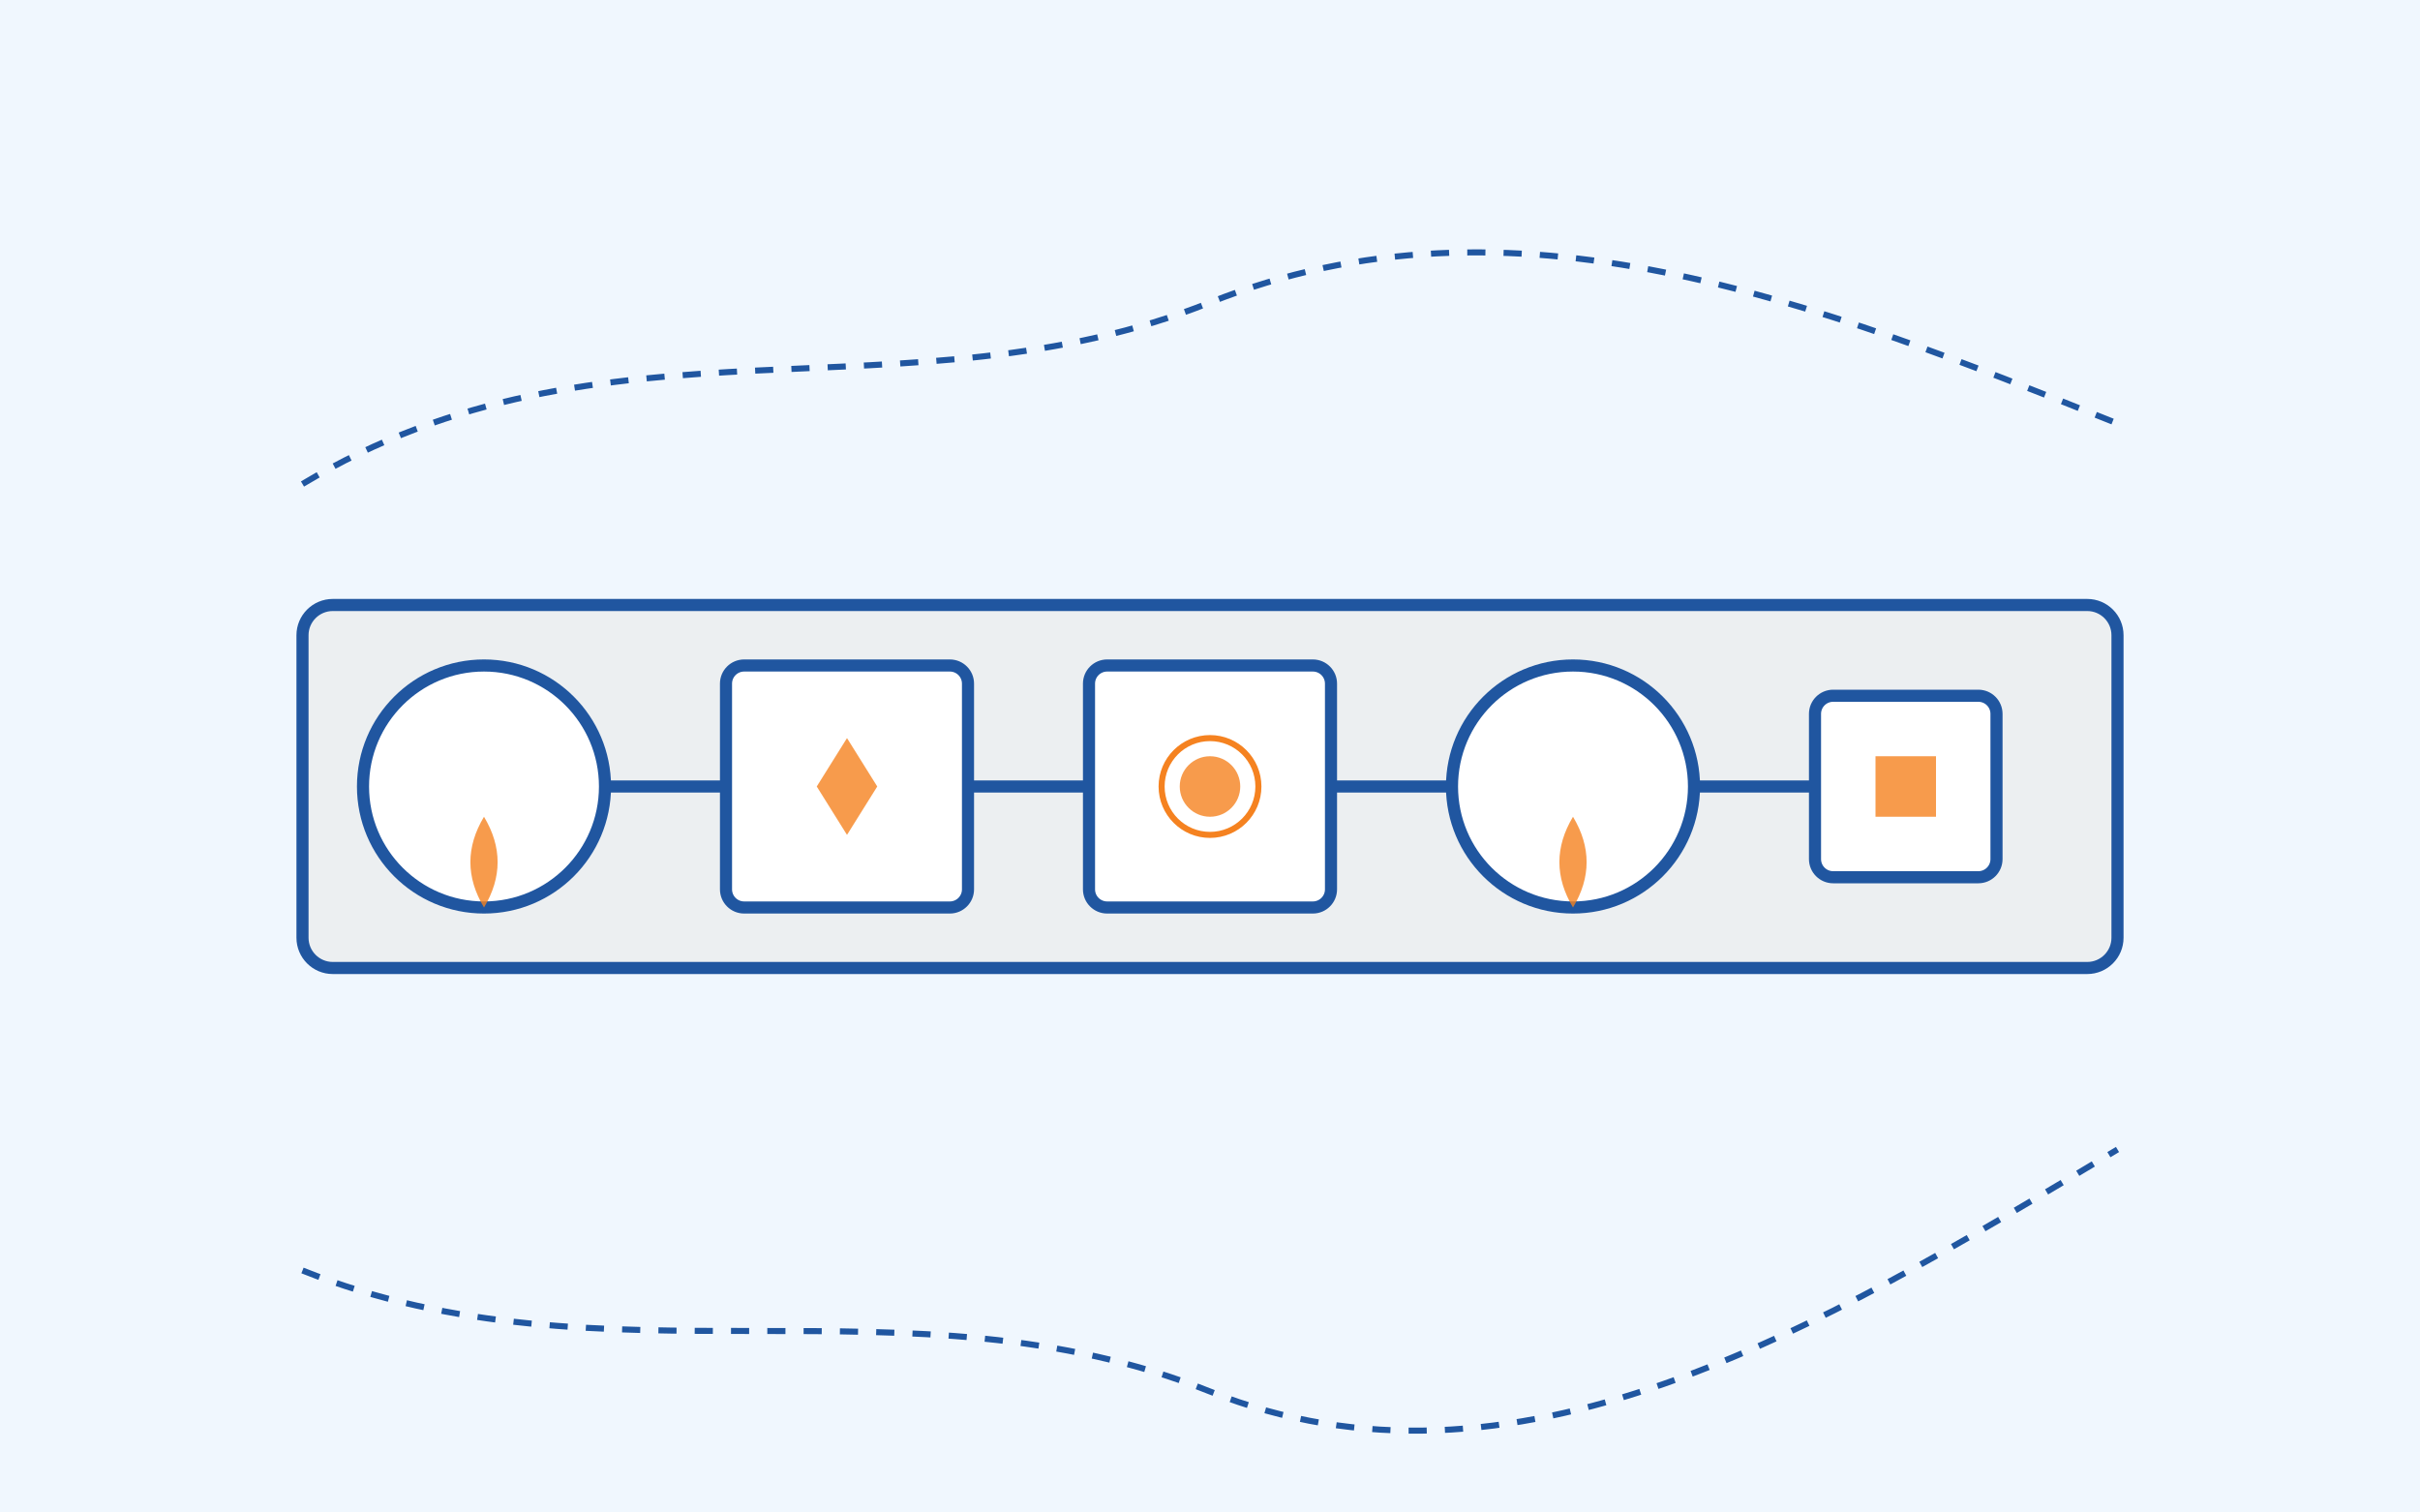 <svg width="400" height="250" viewBox="0 0 400 250" fill="none" xmlns="http://www.w3.org/2000/svg">
<rect x="0" y="0" width="400" height="250" fill="#333333" stroke="none"/>
<g clip-path="url(#clip0_2688_347)">
<path d="M400 0H0V250H400V0Z" fill="#F0F7FE"/>
<path d="M345 100H55C52.239 100 50 102.239 50 105V155C50 157.761 52.239 160 55 160H345C347.761 160 350 157.761 350 155V105C350 102.239 347.761 100 345 100Z" fill="#ECEFF1" stroke="#2056A0" stroke-width="2"/>
<path d="M80 150C91.046 150 100 141.046 100 130C100 118.954 91.046 110 80 110C68.954 110 60 118.954 60 130C60 141.046 68.954 150 80 150Z" fill="white" stroke="#2056A0" stroke-width="2"/>
<path d="M100 130H120" stroke="#2056A0" stroke-width="2"/>
<path d="M157 110H123C121.343 110 120 111.343 120 113V147C120 148.657 121.343 150 123 150H157C158.657 150 160 148.657 160 147V113C160 111.343 158.657 110 157 110Z" fill="white" stroke="#2056A0" stroke-width="2"/>
<path d="M160 130H180" stroke="#2056A0" stroke-width="2"/>
<path d="M217 110H183C181.343 110 180 111.343 180 113V147C180 148.657 181.343 150 183 150H217C218.657 150 220 148.657 220 147V113C220 111.343 218.657 110 217 110Z" fill="white" stroke="#2056A0" stroke-width="2"/>
<path d="M220 130H240" stroke="#2056A0" stroke-width="2"/>
<path d="M260 150C271.046 150 280 141.046 280 130C280 118.954 271.046 110 260 110C248.954 110 240 118.954 240 130C240 141.046 248.954 150 260 150Z" fill="white" stroke="#2056A0" stroke-width="2"/>
<path d="M280 130H300" stroke="#2056A0" stroke-width="2"/>
<path d="M327 115H303C301.343 115 300 116.343 300 118V142C300 143.657 301.343 145 303 145H327C328.657 145 330 143.657 330 142V118C330 116.343 328.657 115 327 115Z" fill="white" stroke="#2056A0" stroke-width="2"/>
<path opacity="0.8" d="M80 150C77 145 77 140 80 135C83 140 83 145 80 150Z" fill="#F58220"/>
<path opacity="0.8" d="M260 150C257 145 257 140 260 135C263 140 263 145 260 150Z" fill="#F58220"/>
<path opacity="0.8" d="M140 122L145 130L140 138L135 130L140 122Z" fill="#F58220"/>
<path opacity="0.8" d="M200 135C202.761 135 205 132.761 205 130C205 127.239 202.761 125 200 125C197.239 125 195 127.239 195 130C195 132.761 197.239 135 200 135Z" fill="#F58220"/>
<path d="M200 138C204.418 138 208 134.418 208 130C208 125.582 204.418 122 200 122C195.582 122 192 125.582 192 130C192 134.418 195.582 138 200 138Z" stroke="#F58220"/>
<path opacity="0.8" d="M320 125H310V135H320V125Z" fill="#F58220"/>
<path d="M50 80C100 50 150 70 200 50C250 30 300 50 350 70" stroke="#2056A0" stroke-dasharray="3 3"/>
<path d="M50 210C100 230 150 210 200 230C250 250 300 220 350 190" stroke="#2056A0" stroke-dasharray="3 3"/>
</g>
<defs>
<clipPath id="clip0_2688_347">
<rect width="400" height="250" fill="white"/>
</clipPath>
</defs>
</svg>
